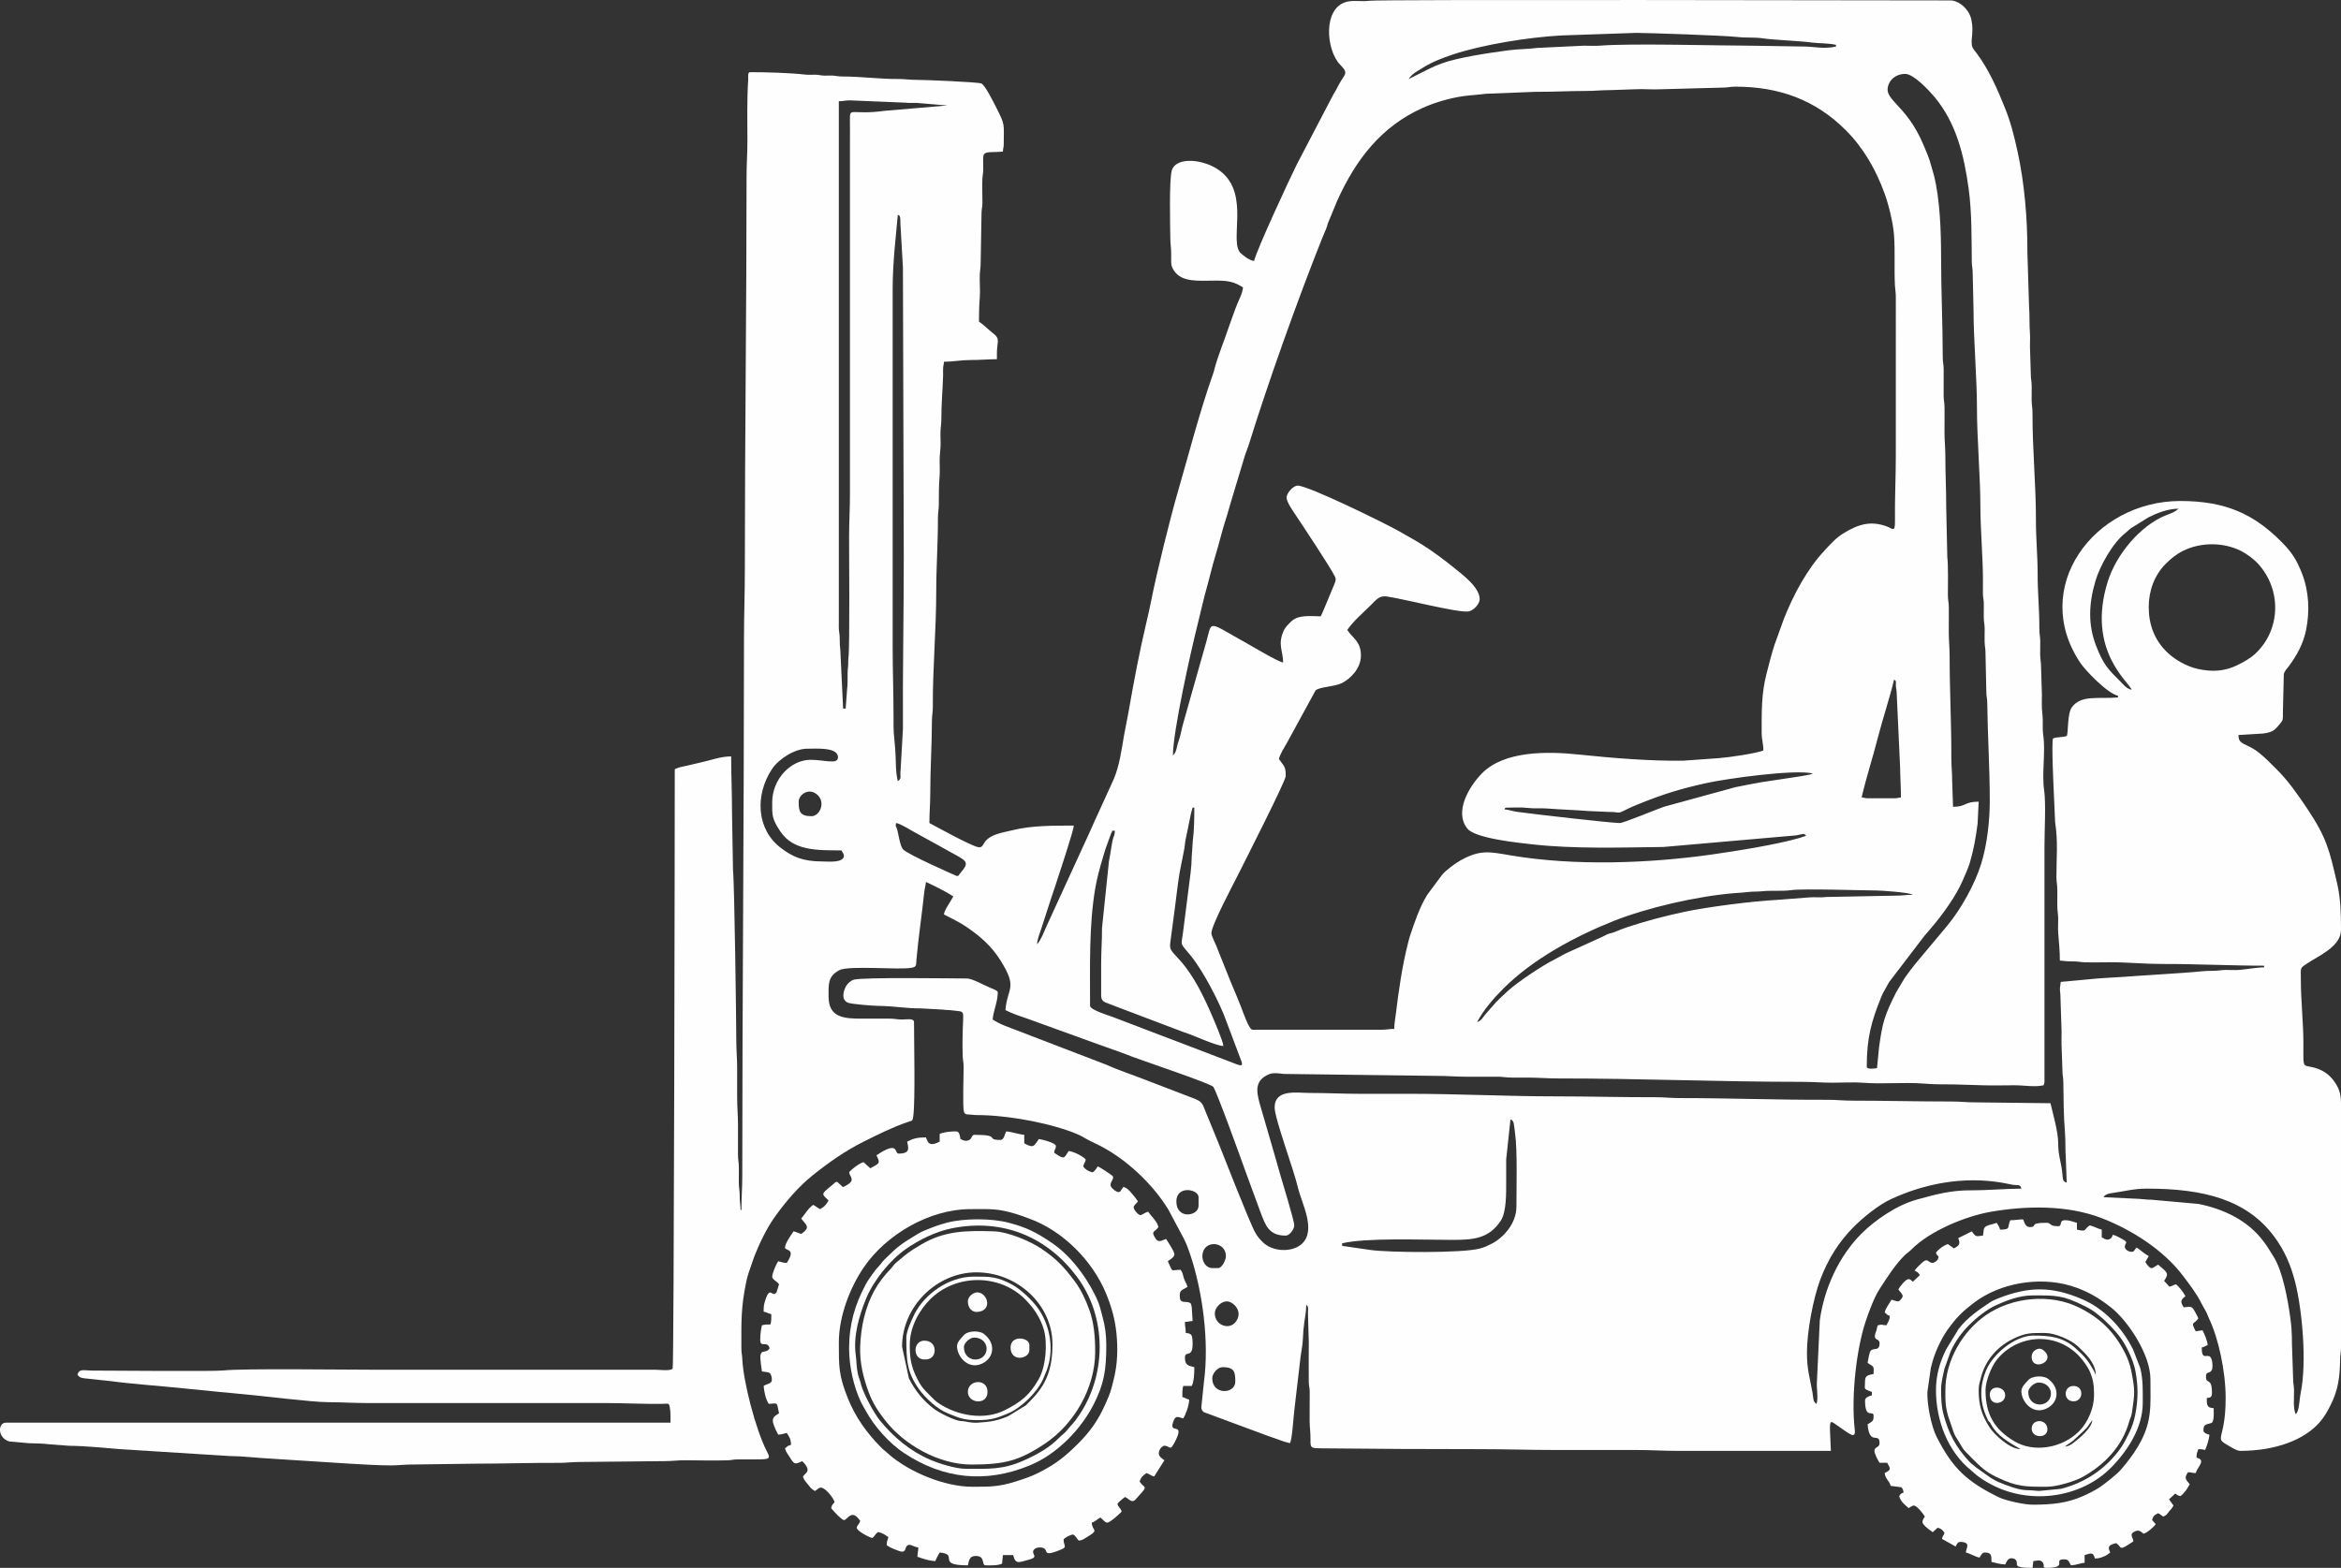 <?xml version="1.0" encoding="UTF-8"?> <!-- Creator: CorelDRAW 2021 (64-Bit) --> <svg xmlns="http://www.w3.org/2000/svg" xmlns:xlink="http://www.w3.org/1999/xlink" xmlns:xodm="http://www.corel.com/coreldraw/odm/2003" xml:space="preserve" width="231.964mm" height="155.406mm" style="shape-rendering:geometricPrecision; text-rendering:geometricPrecision; image-rendering:optimizeQuality; fill-rule:evenodd; clip-rule:evenodd" viewBox="0 0 6842.73 4584.33"><rect x="0" y="0" width="6842.73" height="4584.33" fill="#333333" stroke="none"/> <defs> <style type="text/css"> <![CDATA[ .fil0 {fill:#FEFEFE} ]]> </style> </defs> <g id="Слой_x0020_1">  <g id="_1951006624"> <path class="fil0" d="M4317.62 2988.37c19.05,-35.99 48.28,-69.5 76.8,-98.03 86.23,-86.23 208.96,-152.29 322.09,-197.41 95.55,-38.11 241.28,-72.35 353.1,-81.49 14.3,-1.17 26.91,-1.5 41.55,-3.41 11.65,-1.52 26.66,-0.64 40.29,-2.17 24.23,-2.71 59.84,0.51 84.23,-3.19 33.01,-5 210.19,0.92 248.4,0.97 10.68,0.01 95.74,5.23 107.31,12.57 -19.54,0 -29.42,2.58 -49.94,2.5l-203.37 3.94c-15.96,2.42 -32.69,-0.15 -48.77,1.18l-95.08 7.32c-69.41,3.43 -204.66,20.59 -274.09,35.61 -55.22,11.95 -109.51,26.19 -163.26,44.04 -14.6,4.85 -24.23,8.76 -37.93,14.52 -7.98,3.35 -12.07,2.95 -19.21,5.77 -5.58,2.2 -10.2,5.51 -16.71,8.26l-106.49 48.36c-12.6,6.28 -20.39,11.54 -32.45,17.5 -35.45,17.54 -110.31,67.59 -138.46,93.82 -40.92,38.12 -26.2,24.33 -62.39,64.99 -7.95,8.93 -13.16,21.01 -25.62,24.33zm-741.78 69.93c-0.29,-12.86 -26.19,-72.58 -31.77,-85.61 -24.43,-56.98 -53.38,-118.12 -94.96,-164.79 -24.15,-27.1 -31.47,-29.48 -28.38,-51.84 4.72,-34.24 8.82,-66.13 13.49,-101.64 4.08,-31.11 8.38,-70.5 13.5,-101.39l14.36 -73.06c1.56,-8.89 1.64,-17.45 3.26,-24.22l14.89 -72.53c1.96,-10.27 3.72,-13.18 5.71,-21.76l5 0c0,33.07 -0.5,67.6 -4.31,95.59l-3.23 46.72c-0.39,16.36 -1.1,30.57 -3.14,46.81l-22.24 175.07c-5.06,41.94 -10.91,28.09 22.36,68.45 36.81,44.65 86.79,141.35 104.5,192.71l41 108.94c8.55,20.29 5.94,22.79 -14.68,14.68l-142.77 -54.63c-23.84,-9.48 -48.51,-18.07 -72.4,-27.5l-144.57 -55.24c-10.13,-3.67 -65.23,-20.39 -65.23,-32.18 0,-113.47 -3.35,-233.91 14.93,-342.22 5.08,-30.09 13.27,-60.08 21.63,-88.26 4.28,-14.4 8.33,-28.94 13.38,-41.56l11.25 -31.21c3.82,-8.88 1.06,1.27 3.73,-8.75l7.49 0c0,11.95 -2.45,13.68 -5.02,22.45 -1.99,6.78 -3.48,15.86 -4.65,22.83 -2.57,15.43 -4.71,30.56 -7.61,44.84l-20.22 194.58c0.21,36.09 -2.47,66.85 -2.47,104.93l0 92.41c0,10.73 4.43,16.3 12.34,20.13l229.94 87.25c27.51,8.12 93.47,39.98 114.87,39.98zm-770.52 -503.28c-3.63,4.22 -1.72,6.26 -8.73,6.26 -0.12,0 -143.21,-62.49 -156.96,-77.81 -7.52,-8.37 -12.22,-35.56 -14.73,-47.71 -5.57,-26.89 -8.63,-15.2 -5.64,-29.33 11.3,0.94 43.34,21.19 54.95,27.47l77.32 42.56c73.98,42.63 88.36,38.37 53.79,78.56zm-470.78 -211.03c0,-20.76 30.99,-43.5 56.13,-18.66 22.82,22.56 4.9,61.12 -18.66,61.12 -34.36,0 -37.46,-14.37 -37.46,-42.46zm3107 -12.49c13.94,-59.82 32.3,-115.37 46.93,-172.86 14.08,-55.36 36.17,-121.13 47.98,-171.81 8.32,6.09 4.32,6.12 5.26,19.71 0.65,9.37 1.99,9.01 2.31,20.17l10.01 217.27c0.4,32.2 2.4,55.67 2.4,87.52 -7.81,0.65 -8.87,2.5 -17.48,2.5l-79.92 0c-8.61,0 -9.67,-1.85 -17.48,-2.5zm-1039 29.97c17.81,0 45.19,-1.59 61.76,0.68 18.49,2.53 39.77,0.23 60.49,1.95 37.03,3.06 80.69,4.18 117.65,7.23l59.81 2.63c34.12,-0.38 22.76,7.63 50.78,-6.66 14.46,-7.37 27.89,-12.86 43.41,-19.03 68.29,-27.2 115.54,-41.84 189.08,-58.18 61.27,-13.62 258.81,-41.29 313.66,-28.51l-5.36 2.13c-0.74,0.23 -3.11,0.86 -3.94,1.06 -3.69,0.91 -3.72,0.75 -8.35,1.64 -7.76,1.5 -10.31,1.96 -19.08,3.4l-114.92 17.45c-24.84,4.13 -50.26,9.54 -75.4,14.51l-207.82 56.92c-21.75,7.27 -118.29,47.74 -129.58,47.74 -26.59,0 -256.38,-26.61 -299.6,-32.58 -13.09,-1.81 -25.95,-6.42 -37.57,-7.38 1.33,-1.91 1.34,-4.99 4.99,-4.99zm-1998.07 157.35c-59.12,0 -88.81,-14.37 -122.43,-39.91 -70.09,-53.24 -76.52,-153.14 -25.46,-230.37 18.93,-28.62 65.38,-59.41 102.94,-59.41 26.76,0 89.91,-5.11 89.91,24.97 0,22.38 -38.56,7.49 -79.92,7.49 -57.68,0 -112.39,55.7 -112.39,124.88 0,37.23 -1.3,46.69 23.44,83.96 37.89,57.09 105.84,55.91 178.87,55.91 2.1,3.97 7.49,11.28 7.49,14.99 0,22.74 -46.46,17.48 -62.44,17.48zm204.8 -1673.39c0,-39.51 2.29,-75.1 5.18,-112.2l9.8 -105.09c6.26,2.53 6.86,3.86 7.52,14.96 0.42,6.98 -0.3,12.04 0.66,19.32l6.84 120.54 2.46 849.21c0,167.97 -3.42,332.89 -2.46,499.55l-6.83 120.54c-2.44,18.73 4.57,23.24 -8.18,31.78 -7.59,-32.58 -4.58,-57.81 -7.63,-94.78 -4.61,-55.97 -4.86,-37.16 -4.86,-97.54 0,-67.02 -2.5,-130.53 -2.5,-199.81l0 -1046.49zm819.21 1363.69c0,-71.93 53.39,-308.87 71.45,-380.62 10.5,-41.71 18.31,-79.32 30.07,-119.79l15.54 -59.39c5.78,-19.5 10.86,-37.64 16.74,-58.19 5.84,-20.45 10.15,-39.07 16.38,-58.55 5.72,-17.89 12.08,-39.18 17.17,-57.76l43.34 -143.98c3.48,-10.79 6.87,-17.19 10.04,-27.43 56.62,-182.95 143.55,-426.74 216.01,-608.2 3.86,-9.67 7.1,-16.84 11.11,-26.36 2.58,-6.13 2.73,-8.68 4.78,-15.19l26.97 -65.44c55.17,-122.61 129.78,-218.94 251.36,-273.14 17.87,-7.96 35.07,-14.16 54.88,-20.04 18.69,-5.55 42.16,-10.95 61.25,-13.68 22.05,-3.15 46.94,-4.37 67.73,-7.2l144.16 -5.7c52.35,0.27 96.15,-2.48 147.37,-2.48 27.66,0 45.71,-2.53 72.43,-2.5l72.42 -2.51c24.25,-1.31 50.71,1.33 74.95,0.02l182.4 -4.92c15.45,-0.02 19.35,-2.65 34.8,-2.67 128.36,-0.18 234.66,38.6 322.9,126.84 52.48,52.48 88.1,114.7 113.99,185.72 11.28,30.94 24.87,84.39 27.59,122.26 3.41,47.51 -0.02,97.94 2.64,147.22 0.67,12.4 2.61,19.07 2.53,34.94l-0.02 462.07c0,64.06 -3.27,126.99 -2.45,189.86 0.48,36.9 -6.73,23.04 -24.29,16.71 -46.91,-16.92 -81.92,-6.51 -124.6,19.23 -23.51,14.18 -38.23,31.24 -56.56,50.83 -51.07,54.57 -91.21,129.3 -119.28,200.41l-27.79 77.11c-8.65,27.05 -15.56,54.3 -23.18,84.22 -14.99,58.83 -13.97,110.05 -13.97,170.85 0,21.35 5,33.06 5,52.45 -17.05,8.18 -102.69,20.75 -129.79,22.57l-104.89 7.5c-97.49,1.2 -207.1,-7.74 -304.41,-17.98 -93.63,-9.85 -218.18,-11.04 -283.26,54.71 -36.67,37.04 -82.66,112.25 -43,161.66 23.51,29.29 150.01,41.66 190.99,46.28 120.47,13.55 258.62,9.12 382.23,7.59l388.15 -33.95c19.4,-3.16 21.91,-8.09 28.85,1.38 -7.29,1.7 -8.4,3.03 -16.92,5.55 -67.56,20.03 -190.25,39.32 -258.24,48.96 -183.56,26.03 -399.78,34.19 -586.53,2.95 -62.29,-10.42 -89.37,-18.45 -148.15,14.14 -14.65,8.12 -43.58,29.07 -54.54,42.87l-42.57 57.33c-22.59,35.99 -37.51,80.93 -51.05,121.28 -2.44,7.27 -3.79,13.51 -5.35,19.63 -17.58,68.79 -27.19,137.52 -35.94,208.82 -1.61,13.11 -4.54,27.48 -4.54,42.92 -15.84,0 -20.85,2.5 -37.46,2.5l-377.14 0c-10.09,0 -29.45,-57.35 -33.9,-68.5 -10.02,-25.14 -18.77,-46.43 -29.24,-70.66l-28.55 -71.35c-5.15,-12.87 -8.82,-22.75 -14.26,-35.69 -3.32,-7.89 -13.93,-28.78 -13.93,-36.02 0,-23.22 63.11,-141.21 79.92,-174.83 19.77,-39.54 137.37,-270.56 137.37,-284.73 0,-29.79 -5.06,-27.68 -19.98,-49.95 3.34,-14.32 16.08,-33.78 23.28,-46.66l83.8 -153.47c9.8,-10.74 55.6,-10.72 77.82,-22.08 24.7,-12.63 54.87,-42.94 54.87,-80 0,-41.56 -23.33,-50.09 -39.96,-74.93 17.35,-25.91 47.82,-51.49 70.56,-74.3 14.27,-14.32 23.42,-26.66 44.67,-23.68 50.49,7.09 206.26,47.77 238.5,43.88 14.27,-1.72 33.4,-21.42 33.4,-35.82 0,-34.82 -49.61,-71.38 -76.64,-93.2 -29.78,-24.04 -60.3,-46.81 -92.71,-67.14 -22.36,-14.02 -45.61,-26.35 -68.03,-39.36 -34.62,-20.08 -263.23,-132.48 -294.61,-132.48 -13.09,0 -32.47,21.75 -32.47,34.97 0,12.29 16.78,36.43 22.48,44.96 22.49,33.65 107.24,161.28 118.85,186.05 4.07,8.68 1.69,13.55 -2.1,23.04l-29.34 70.64c-3.6,7.4 -6.21,15.33 -9.99,22.48 -28.85,0 -65.78,-5.73 -86.86,15.55 -8.73,8.81 -16.67,15.46 -22.06,27.89 -17.13,39.54 -1.77,55.8 -0.98,91.43 -12.21,-0.27 -90.45,-47.07 -103.2,-54.15 -120.38,-66.85 -103.45,-70.26 -121.04,-7.75l-40.8 144.03c-9.28,31.81 -17.99,64.88 -27.48,97.41 -4.71,16.17 -7,33.76 -12.89,49.55 -3.35,9 -4.07,15.3 -6.41,23.56 -3.08,10.91 -4.13,12.4 -10.38,19.59zm-976.56 -1913.16c14.25,0 17.27,-2.5 32.47,-2.5l163.03 6.81c10.5,1.44 21.23,0.29 31.87,0.6l89.83 7.58 -184.14 15.67c-97.09,13.3 -101.35,-12.78 -100.67,26.71 0.37,21.59 0.09,43.4 0.09,65.02l0 1029.01c0,44.56 -2.5,80.32 -2.5,124.88 0,33.96 2.27,322.65 -1.81,352.84 -1.32,9.76 -0.04,18.84 -1.37,28.61 -2.45,18.08 0.17,42.97 -2.5,62.44l-4.31 58.13 -7.49 0 -8.17 -171.65c-1.45,-10.58 -1.75,-19.09 -1.73,-33.23 0.01,-15.02 -2.5,-18.08 -2.68,-32.29 -0.14,-11.59 0.1,-23.44 0.1,-35.07l0 -1503.55zm3145.52 2523.62c-11.15,14.1 -19.65,24.99 -30.03,39.91l-25.17 42.26c-33.99,68.04 -39.48,86.17 -49.73,160.07l-6.02 61.41c-6.43,0.54 -29.97,5.26 -29.97,-4.99 0,-84.52 14.24,-133.82 42.11,-202.66 3.85,-9.5 5.79,-13.39 10.82,-21.65 4.78,-7.83 7.68,-14.63 12.46,-22.51l103.82 -135.95c6.22,-6.53 10.27,-12.04 16.17,-18.8 33.3,-38.19 76.56,-97.62 95.8,-143.97 6.77,-16.31 15.13,-32.9 20.04,-49.89 12.06,-41.77 17.12,-71.61 22.8,-114.57l3.17 -64.26c-42.78,0 -35.89,14.99 -74.93,14.99l-2.5 -72.43c0,-27.5 -2.6,-47.11 -2.5,-72.42 0.36,-96.43 -5.04,-197.32 -4.99,-294.72 0.02,-27.18 -2.5,-44.93 -2.5,-72.43 0.01,-24.09 0.4,-48.49 0.1,-72.53 -0.18,-14.43 -2.72,-18.82 -2.65,-34.81 0.12,-28.37 1.16,-89.33 -1.76,-110.64l-3.18 -146.68c0.03,-52.23 -2.5,-95.77 -2.5,-147.36 0,-27.19 -2.64,-48.01 -2.52,-72.41 0.12,-24.04 0.41,-48.55 0.12,-72.55 -0.18,-14.43 -2.72,-18.82 -2.65,-34.81l0.14 -75.07c-0.02,-15.44 -2.65,-19.35 -2.67,-34.8 -0.14,-98.06 -4.91,-198.02 -4.91,-294.8 0,-72.77 -3.02,-167.77 -21.05,-238.7 -2.63,-10.35 -5.96,-19.37 -8.39,-29.07 -5.02,-20.03 -13.25,-37.94 -20.15,-54.78 -53.84,-131.35 -126.77,-134.43 -101.6,-185.79 7.36,-15.03 25.35,-26.14 46.29,-26.14 24.79,0 70.17,49.1 84.18,65.67 65.28,77.18 87.98,172.65 101.41,270.73 9.41,68.69 8.27,144.1 9.12,213.16 0.18,14.43 2.72,18.83 2.65,34.81l2.44 107.45c-0.1,82.6 10.18,201.98 9.99,284.73 -0.19,84.78 10.1,203.61 9.99,287.22 -0.08,63.2 7.82,156.55 7.51,217.28 -0.06,12.43 -0.27,25.18 -0.12,37.58 0.18,14.17 2.66,17.28 2.68,32.28 0.02,12.53 -0.19,25.11 -0.17,37.63 0.02,15.44 2.65,19.35 2.67,34.79 0.02,12.35 -0.53,25.37 -0.17,37.63 0.4,13.28 2.7,18.8 2.61,34.85l2.38 110.01c0.02,15.01 2.51,18.11 2.68,32.28 1.2,97.52 7.39,190.13 7.39,287.32 0,59.44 -7.83,128.55 -25.23,184.56 -18.66,60.07 -58.72,131.85 -99.07,180.66l-94.43 112.87zm-1479.63 -2588.56c4.86,-9.17 16.47,-18.4 26.24,-23.71l15.42 -9.56c26.7,-16.72 56.45,-28.14 86.67,-38.22 86.21,-28.75 222.36,-50.94 318.74,-55.9l217.3 -7.48c29.75,0 253.81,7.22 297.58,12.12 25.68,2.87 48.32,0.12 73.51,3.91 30.91,4.66 104.64,7.16 142.68,12.18 23.08,3.04 47.88,1.44 70.67,6.75l0 5c-34.53,8.04 -67.8,-0.16 -92.35,-0.06l-154.91 -2.44c-90.44,0 -354.38,-7.4 -442.2,-0.13 -13.94,1.15 -32.89,0.18 -47.33,0.12l-135.92 6.45c-22.14,3.34 -57.96,3.37 -85.31,7.1 -56.34,7.68 -147.2,20.69 -195.9,38.87 -11.14,4.16 -22.38,8.67 -33.28,14.17l-61.59 30.82zm1858.21 2240.34c0,-42.34 4.61,-123.89 -1.05,-161.29 -7.07,-46.71 4.51,-113.53 -2.5,-159.85 -2.02,-13.33 -1.49,-26.64 -1.44,-41.02 0.06,-16.5 -1.82,-24.56 -2.52,-37.44 -0.67,-12.45 -0.03,-27.29 0.02,-39.98l-2.47 -79.95c0.09,-16.81 -2.45,-22.67 -2.63,-37.33 -0.17,-13.31 0.36,-26.85 0.2,-40.16 -0.18,-14.66 -2.73,-20.52 -2.63,-37.33 0.31,-53.78 -5.08,-105.4 -4.96,-157.38 0.12,-53.45 -5.19,-105.88 -5,-157.35 0.38,-103.11 -10.5,-209.58 -9.97,-312.22 0.09,-17.52 -2.43,-24.94 -2.61,-39.84 -0.16,-13.3 0.2,-26.82 0.19,-40.15 -0.02,-15.79 -2.71,-20.76 -2.64,-37.32l-2.45 -79.98c0.05,-12.2 0.85,-28.04 -0.12,-39.84 -1.95,-23.53 -0.42,-52.38 -2.5,-77.43l-4.86 -157.49c0.36,-96.33 -8.36,-202.48 -28.92,-295.77 -10.36,-47 -20.17,-85.61 -36.38,-125.96 -22.67,-56.42 -46.73,-111.7 -82.44,-159.82 -6.12,-8.24 -13.55,-15.14 -14.72,-25.36 -2.51,-21.96 6.06,-37.53 -1.27,-73.54 -6.41,-31.51 -37.43,-56.33 -61.06,-56.33 -166.08,0 -1670.3,-3.41 -1699.81,1.05 -19.25,2.91 -42.91,-1.85 -62.56,2.38 -73.9,15.94 -62.93,142.57 -21.59,184.56 26.26,26.67 13.29,26.04 -3.49,57.6 -6.29,11.82 -11.16,21.06 -17.84,32.12l-105.38 201.83c-20.88,41.76 -117.14,248.98 -124.88,282.23 -12.87,-1.07 -29.6,-14.46 -38.14,-21.8 -37.35,-32.08 27.82,-171.52 -59.57,-240.14 -46.45,-36.47 -131.82,-44.99 -143.16,-1.41 -7.61,29.26 -4.49,158.56 -3.99,198.51 0.2,15.93 2.65,27.99 2.6,47.35 -0.06,23.18 -1.98,30.07 7.51,44.94 23.17,36.32 72.73,30 122.36,29.99 33.05,-0.01 53.66,2.4 79.92,19.98 -1.63,19.6 -14.36,40.11 -20.95,58.97 -7.33,20.99 -14.82,39.48 -21.2,58.72 -12.9,38.86 -29.08,77.24 -40.28,117.06 -1.5,5.33 -2.3,10.12 -4.27,15.71 -40.43,114.21 -70.06,231.25 -103.99,348.07 -22.19,76.38 -61.07,233.59 -77.58,317.04 -4.4,22.27 -8.97,42.5 -13.95,63.48 -20.84,87.8 -36.97,174.05 -52.74,264.45 -3.74,21.43 -8.68,42.84 -12.87,67.05 -7.12,41.17 -13.34,88.66 -30.01,127.34l-49.27 108.08c-8.58,17.36 -15.27,35.05 -24.08,53.35l-124.08 270.54c-7.62,17.01 -14.31,36.6 -26.64,50.79 0.32,-14.26 8.33,-33.84 12.18,-45.27l28.1 -86.79c4.46,-13.35 8.99,-26.59 13.76,-41.19 8.05,-24.64 53.36,-160.57 53.36,-173.92 -59.56,0 -124.16,-0.26 -178.84,13.47 -28.93,7.27 -68.31,11.34 -83.8,38.6 -4.81,8.47 -8.14,12.88 -17.5,10.87 -22.79,-4.89 -121.21,-59.46 -141.96,-70.43 0,-31.71 2.52,-54.71 2.5,-84.92 -0.04,-73.95 4.81,-142.46 4.91,-214.88 0.02,-16.07 2.72,-22.34 2.62,-39.84 -0.63,-110.61 9.97,-226.58 9.96,-337.21 -0.01,-72.55 5.23,-143.25 4.94,-214.85 -0.07,-17.03 2.68,-22.81 2.61,-39.84 -0.12,-29.43 0.17,-56.81 2.31,-82.61 1.1,-13.26 0.16,-31.1 0.13,-44.83 -0.04,-17.13 1.79,-26.52 2.51,-39.94 0.78,-14.53 -0.53,-30.39 -0.09,-45.05 0.42,-13.95 2.65,-22.55 2.59,-39.87 -0.15,-41.2 3.97,-84.91 5.07,-124.81 0.2,-7.28 -0.53,-15.19 0.05,-22.43 0.63,-7.86 2.18,-9 2.37,-17.61 24.2,0 51.75,-5.16 77.36,-5.05 28.9,0.12 51.55,-2.44 77.49,-2.44l0 -17.48c0,-33.97 11.29,-41.15 -11.41,-58.52 -15.3,-11.7 -25.39,-23.42 -41.04,-33.89 0,-25.65 0.54,-48 2.37,-70.06 1.82,-21.98 -1.09,-47.48 0.12,-69.81 0.67,-12.4 2.61,-19.07 2.53,-34.94l2.4 -139.97c0.02,-15.01 2.51,-18.11 2.68,-32.28 0.28,-22.69 -1.32,-47.71 -0.11,-70.04 0.65,-11.97 2.63,-17.21 2.54,-32.42 -0.05,-8.17 -1.01,-27.7 0.33,-34.63 2.95,-15.25 20.82,-9.84 57.08,-12.85 0.25,-11.3 2.5,-9.93 2.5,-22.48 0,-60.71 4.56,-54.13 -21.61,-105.77 -7.21,-14.22 -33.29,-66.99 -43.89,-71 -11.85,-4.48 -168.71,-10.72 -189.23,-10.58 -21.28,0.15 -33.71,-2.66 -52.43,-2.52 -55.3,0.43 -108.97,-7.35 -164.97,-7.36 -12.82,-0 -15.26,-1.65 -25.02,-2.45 -8.73,-0.72 -18.59,0.21 -27.42,-0.05 -12.59,-0.37 -13.82,-2.53 -27.3,-2.68 -9.03,-0.1 -18.24,0.74 -27.21,-0.27 -47.37,-5.32 -114.22,-7.13 -162.71,-7.13 -7.31,0 -4.71,14.77 -5.21,22.26 -3.9,58.74 -2.28,120.87 -2.28,180.04 0,36.78 -2.5,65.02 -2.5,102.4 0,383.61 -5,765.97 -5,1148.89 0,70.58 -2.5,133.52 -2.5,204.8 0,522.64 -5,1044.83 -5,1568.49 0,35.78 -2.5,63.31 -2.5,99.9l-2.5 0c0,-16.29 -2.7,-22.38 -2.5,-39.96 0.2,-17.6 -2.56,-23.7 -2.58,-39.87 -0.02,-14.17 0.04,-28.41 0.12,-42.58 0.1,-17.5 -2.6,-23.77 -2.62,-39.84 -0.04,-28.33 0.07,-56.68 0.09,-85 0.02,-29.61 -2.5,-51.51 -2.5,-82.42 0,-28.31 0,-56.61 0,-84.92 0,-30.72 -2.5,-51.96 -2.5,-82.42 0,-47.44 -5.31,-458.96 -9.63,-497.38l-2.86 -166.97c0.07,-57.79 -2.5,-109.22 -2.5,-164.84 -31.36,0 -59.43,11.37 -85.54,16.86 -15.32,3.22 -25.4,6.3 -40.39,9.56 -15.42,3.35 -27.37,4.94 -38.91,11.04 0,149.29 -2.13,1745.59 -6.15,1752.16 -5.07,8.3 -39.81,3.65 -51.3,3.65l-824.21 0c-81.05,0 -382.09,-4.08 -437.44,2.13 -29.72,3.34 -323.15,0.38 -384.26,0.36 -22.66,-0.01 -37.97,-6.78 -42.46,12.49 6.28,7.22 7.84,8.16 19.84,10.12l79 8.42c55.28,7.72 150.46,14.56 211.28,20.99l104.48 10.41c18.34,1.13 35.47,3.6 54.73,5.21 62.02,5.19 215.99,24.77 262.46,24.76 40.11,-0.01 71.74,2.5 112.39,2.5l696.83 0c58.02,0 112.33,3.34 169.98,2.35 16.39,-0.28 17.55,-3.1 20.22,9.75 2.74,13.17 2.11,30.92 2.11,45.34l-1943.12 0c-22.37,0 -25.51,43.54 10.1,54.84l57.26 5.18c18.79,0.49 40.97,0.62 59.33,3.11l58.04 4.4c48.55,0.42 98.44,5.77 147.58,9.77l321.97 20.2c38.37,0.27 78.53,5.42 117.46,7.42l234.77 14.99c40.48,2.13 79.02,4.98 119.89,4.98 23.43,0.01 38.95,-2.65 59.91,-2.53l184.86 -2.46c84.59,0 161.83,-2.79 247.32,-2.44 19.9,0.08 36.82,-2.56 59.89,-2.55l247.26 -2.5c23.43,0.01 38.94,-2.65 59.91,-2.53 40.87,0.23 84.39,1.33 125,0.12 12.78,-0.38 15.36,-2.65 29.8,-2.66 10.01,-0.01 20.04,0.08 30.06,0.09 63.99,0.04 67.3,1.42 54.14,-24.15 -32.13,-62.43 -68.73,-202.46 -71.64,-270.55 -0.55,-12.94 -2.55,-15.69 -2.56,-29.9 -0.06,-75.19 -1.96,-119.56 14.83,-197.63 1.91,-8.87 4.05,-17.1 7.05,-25.42l16.02 -46.42c16.85,-42.23 38.29,-86.25 64.96,-122.36 30.38,-41.14 64.22,-80.98 104.14,-113.15 46.73,-37.64 96.06,-72.44 150.23,-99.52 41.58,-20.79 84.81,-42.4 129.67,-57.65 12.9,-4.39 13.43,-1.53 15.55,-16.92 6.07,-44.23 2.14,-218.67 2.14,-275.09 0,-12.13 -23.62,-7.41 -35.05,-7.41 -15.77,0 -20.75,-2.71 -37.32,-2.64 -26.66,0.11 -53.32,0.06 -79.98,0.06 -52.03,0 -97.41,-2.61 -97.41,-64.94 0,-33.46 -2.9,-58.44 30.87,-76.52 28.2,-15.1 175.26,-0.1 212.39,-7.4 14.7,-2.89 12.19,-7.44 13.64,-23.83 5.78,-65.41 15.7,-130.05 22.81,-196.97 1.25,-11.78 4.14,-19.57 5.01,-29.96 27.29,13.09 54.77,25.62 79.92,42.46 -6.54,12.36 -26.43,39.86 -27.47,52.45 22.7,12.01 43.15,21.16 64.44,35.46 40.58,27.25 74.75,57.15 100.92,98.89 51.48,82.14 20.07,78.1 14.47,145.38 18.48,9.78 44.47,18.46 66.51,25.89l203.54 73.69c22.96,8.25 44.35,16.1 68.08,24.33 12.2,4.23 23.59,9.06 34.37,13.09 33.89,12.69 226.67,77.5 234.93,87.26 8.94,10.55 82.88,214.97 95.74,251.43l43.61 118.73c13.76,34.88 23.01,64.94 72.43,64.94 11.44,0 24.98,-18.77 24.98,-29.97 0,-14.31 -34.89,-126.78 -39.42,-142.91 -13.23,-47.09 -26.82,-93.6 -40.21,-139.62 -7.11,-24.44 -13.78,-46.63 -20.81,-71.59 -10.72,-38.06 -15.81,-70.68 27.88,-88.09 11.89,-4.74 29.43,-2.1 40.78,-0.55l446.39 5.68c33.27,0 58.48,2.52 89.91,2.5 29.99,-0.02 60.01,-0.13 90,-0.09 16.32,0.02 24.06,2.69 42.36,2.6 14.99,-0.08 29.99,-0.01 44.97,-0.01 32.5,0 56.6,2.51 87.41,2.5 238.85,-0.14 475.89,9.99 714.31,9.99 33.1,0 59.09,2.54 89.91,2.5 27.29,-0.03 63.56,-2.04 89.78,0.13 55.04,4.55 121.37,-2.13 177.33,2.5 27.25,2.25 56.68,2.37 87.54,2.37l87.34 2.58c29.31,0.88 60.48,-0.05 90,-0.08 29.1,-0.04 58.9,6.06 84.92,0 1.31,-5.6 2.5,-5.74 2.5,-12.49l0 -689.34z"></path> <path class="fil0" d="M3543.37 4029.86c0,-14.07 15.86,-32.47 29.97,-32.47 34.56,0 37.46,13.32 37.46,42.46 0,36.34 -67.43,40 -67.43,-9.99zm7.49 -189.81c0,-16.66 17.96,-34.97 34.97,-34.97 19.85,0 50.79,31.41 24.39,61.86 -19.32,22.28 -59.36,7.18 -59.36,-26.89zm-7.49 -132.37c-18.35,0 -29.06,-18.82 -28.85,-35 0.63,-48.66 68.81,-44.84 68.81,0.03 0,11.99 -11.74,34.97 -22.48,34.97l-17.48 0zm701.82 -82.42c60.36,0 106.92,-3.25 141.44,-55.87 17.09,-26.05 15.91,-81.46 15.91,-113.97 0,-21.65 0.05,-43.3 -0,-64.94l12.49 -117.39c11.82,3.16 10.1,17.18 13.61,41.34 6.91,47.46 3.87,160.56 3.87,213.42 0,49.94 -38.77,91.9 -73.23,109.09 -13.43,6.7 -18.08,9.24 -33.83,13.62 -49.72,13.84 -266.09,11.86 -319.6,4.23l-82.85 -12.06 0 -7.49c72.2,-16.82 231.69,-9.99 322.19,-9.99zm-806.72 -112.39c0,-48.23 64.94,-36.02 64.94,-12.49l0 24.98c0,31.16 -64.94,41.05 -64.94,-12.49zm2709.89 -12.49c5.8,-8.66 14.96,-10.72 27.53,-12.43 35.64,-4.86 60.44,-12.55 99.85,-12.55 166.43,0 291.64,32.44 371.8,140.21 30.14,40.52 49.1,84.54 61.79,135.51 19.72,79.19 34.03,229.46 15.75,320.99 -4.86,24.37 -4.24,54.94 -14.77,62.66 -7.94,-16.54 -4.6,-46.21 -4.9,-70.03 -0.18,-14.43 -2.72,-18.82 -2.65,-34.81l-2.45 -72.48c-2.24,-41.57 1.17,-53.88 -6.02,-106.37 -6.73,-49.14 -21.89,-134.42 -48.4,-176.38 -5.22,-8.27 -9.11,-14.19 -14.4,-23.06 -5.75,-9.64 -8.99,-13.53 -15.36,-22.1 -45.05,-60.64 -115.52,-94.52 -190.28,-109.43l-137.54 -12.31c-15.71,-0.11 -22.82,-1.81 -35.07,-2.4l-104.88 -5.01zm-866.66 454.56c0,-61.22 18.11,-158.04 38.87,-213.39 22.2,-59.19 54.14,-110.63 97.88,-154.38 28.37,-28.38 72.82,-64.35 108.81,-81.01 95.9,-44.4 208.25,-67.59 323.92,-48.27 11.32,1.89 19.5,4.11 31.34,6.12 16.33,2.77 22.26,-2.92 26.08,11.39 -39.76,0 -106.75,5.3 -144.9,4.95 -61.95,-0.57 -105.47,12.04 -160.34,26.98 -57.95,15.78 -121.78,59.17 -162.43,99.82 -66.2,66.2 -108.79,160.31 -121.63,253.01l-8.39 179.1c-2.04,15.07 5.16,53.27 -1.73,65.53 -10.41,-7.63 -8.66,-17.86 -11.4,-33.56 -7.28,-41.71 -16.08,-65.42 -16.08,-116.3zm999.03 -2180.4c0,-47 16.68,-93.07 49.29,-125.54 15.2,-15.14 29.52,-27.41 49.72,-37.69 52.33,-26.64 119.69,-26.43 171.62,0 16.18,8.24 36.95,23.89 48.47,36.44 70.38,76.66 66.38,193.05 -6.22,262.35 -15.08,14.39 -34.71,25.42 -54.76,35.15 -36.69,17.81 -73.23,19.82 -114.75,10.59 -32.21,-7.16 -67.15,-26.76 -90.38,-49.48 -36.5,-35.71 -53,-80.48 -53,-131.82zm-49.95 242.27c-15.92,-3.71 -22.69,-13.94 -33.09,-24.35 -35.01,-35.02 -48.55,-47.57 -70.06,-102.27 -25.08,-63.79 -22.22,-125.17 -2.65,-191.47 13.15,-44.53 50.85,-111.83 87.26,-140.02 6.86,-5.31 9.46,-9 15.99,-13.98l52.47 -32.45c21.93,-10.99 55.04,-24.95 87.44,-24.95 -11.98,10.41 -20.98,12.94 -36.05,18.89 -77.41,30.57 -147.35,117.01 -171.58,195.57 -62.06,201.31 64.53,293.56 70.26,315.02zm385.11 127.86c28.8,-3.99 33.9,-10.97 48.76,-28.66 9.13,-10.87 8.43,-12.93 8.24,-31.72l2.62 -112.27c1.32,-9.46 9.8,-17.41 15.22,-24.75 23.33,-31.58 41.84,-65.54 49.87,-104.98 11.27,-55.27 8.44,-113.53 -12.05,-165.9 -16.41,-41.96 -30.99,-63.2 -61.32,-93.53 -79.23,-79.23 -161.43,-118.01 -294.09,-118.01 -252.75,0 -440.96,253.52 -291.77,474.09 14.85,21.95 77.69,87.96 109.44,95.36l0 5c-58.16,4.84 -108.81,-8.48 -135.32,29.52 -13.46,19.3 -9.47,77.8 -14.54,82.87 -10.22,4.9 -29.33,2.39 -39.96,7.49 -4.71,9.8 1.27,139.17 2.49,162.35l3.55 81.36c8.98,61.31 3.78,101.45 3.86,160.98 0.02,16.07 2.72,22.34 2.62,39.84 -0.08,14.17 0.02,28.34 -0.05,42.51 -0.09,17.52 2.43,24.94 2.61,39.85 0.17,13.39 -1.05,29.39 0.03,42.43 2.07,25.01 4.86,53.09 4.86,80.05 12.67,1.06 20.9,2.6 37.49,2.47 16.09,-0.13 21.54,2.21 34.86,2.61 25.21,0.76 52.12,-0.03 77.51,-0.09 46.85,-0.11 100.59,5.18 147.35,5.01 99.66,-0.37 200.59,4.99 299.72,4.99l0 5c-21.94,0 -50.99,5.58 -72.56,7.36 -12.3,1.02 -27.31,-0.12 -39.93,0.03 -14.76,0.18 -20.43,2.74 -37.39,2.57 -26.48,-0.26 -47.36,3.69 -74.9,5.02l-149.72 10.12c-24.62,1.93 -47.72,3.41 -75.08,4.85 -11.79,0.62 -22.72,1.77 -37.46,2.5l-107.39 9.99c-1.23,14.82 -3.93,17.33 -1.06,36.02l3.56 108.84c-0.03,13.09 -0.47,27.07 -0.08,40.05l2.52 72.41c-0.06,15.99 2.48,20.38 2.65,34.81 0.62,50.05 0.86,100.44 4.77,147.59 2.01,24.28 0.62,52.2 2.5,74.93l2.63 72.3c-11.15,-2.98 -11.32,-9.68 -12.33,-22.63 -2.82,-36.04 -12.64,-53.92 -12.56,-92.34 0.07,-33.27 -15.04,-85.03 -22.56,-117.3l-219.79 -2.5c-26.56,0.01 -43.38,-2.51 -69.93,-2.5 -99.54,0.06 -191.36,-2.5 -289.72,-2.5 -27.5,0 -47.11,-2.6 -72.42,-2.51 -143.42,0.53 -287.98,-5 -432.09,-4.99 -26.87,0 -44.38,-2.56 -69.93,-2.5 -99.48,0.23 -191.87,-2.5 -289.73,-2.5 -144.55,0 -287.62,-7.49 -432.08,-7.49 -48.29,0 -96.57,0 -144.86,0 -50.14,0 -93.43,-2.5 -144.86,-2.5 -36.69,0 -102.4,-12.36 -102.4,42.46 0,32.22 56.1,182.11 68.08,234.13 10.42,45.24 55.22,124.97 11.19,164.83 -28.95,26.21 -86.13,22.67 -113.67,-4.91 -11.86,-11.88 -14.52,-14.91 -22.94,-29.51 -14.7,-25.52 -97.21,-236.5 -104.62,-255.04l-29.66 -72.74c-5.59,-12.92 -10.42,-25.04 -15.24,-37.21 -5.78,-14.61 -11.73,-18.56 -25.4,-24.55l-149.88 -57.42c-36.41,-14.36 -75.6,-27 -111.55,-43.3l-259.87 -99.79c-24.94,-9.76 -48.97,-17.22 -70.66,-31.74 2.17,-26.12 14.99,-51.83 14.99,-79.92 0,-4.45 -16.55,-10.63 -20.33,-12.14 -17.4,-6.97 -54.12,-27.82 -69.59,-27.82 -39.07,0 -304.17,-4.27 -331.16,3.52 -8.1,2.34 -17.91,11.02 -21.92,18.04 -7.85,13.73 -16.2,40.35 5.07,49.21 10.3,4.29 73.25,9.08 88.16,9.25 44.17,0.49 84.41,7.85 124.96,7.41l63.9 3.53c10.15,1.52 19.67,1.04 29.98,2.49 45.96,6.46 24.09,-11.34 28.44,133.91 0.39,13.02 2.7,17.02 2.64,32.33 -0.09,22.79 -3.05,116.34 0.74,129.13 3.37,11.36 10.77,7.82 23.04,9.43 11.63,1.53 19.13,0.95 31.19,1.28 46.57,1.28 101.09,8.54 147.09,17.75 40.29,8.07 114.78,26.77 149.6,47.71 13.97,8.4 28.54,14.88 42.92,22.02 78.38,38.87 157.42,112.66 203.73,188.39l45.98 86.39c7.15,14.36 12.82,29.49 18.46,46.47 35.3,106.26 55.69,252.03 39.69,371.28l-7.7 74.49c0.18,6.06 3.02,10.91 7.72,14.03l185.86 68.89c11.53,4.54 22.45,7.43 33.22,11.74 10.64,4.26 20.25,7.14 32.47,9.99 6.64,-13.83 10.28,-78.47 13.22,-101.67l17.81 -152.03c2.19,-15.6 5.74,-33.79 6.43,-48.51 0.97,-20.71 2.01,-35.31 4.55,-52.89 2.52,-17.37 5.44,-30.62 5.44,-49.51 7.75,5.68 5.2,11.54 5.04,24.93l2.46 84.96c-0.09,38.18 -0.57,76.87 -0.1,114.99 0.17,13.46 2.3,14.71 2.68,27.29 0.29,9.73 -0.08,20.23 -0.08,30.05 0,19.17 -0.11,38.37 -0.09,57.53 0.03,18.51 2.88,32.92 2.5,54.95 -0.43,25.04 1.92,24.66 32.45,24.99 154.4,1.65 305.72,2.4 462.15,2.4 78.21,0 150.2,2.5 229.78,2.5 77.42,0 154.85,0 232.28,0 39.79,0 73.41,2.5 114.89,2.5l449.57 0 -2.64 -59.89c-0.82,-35.01 4.22,-25.78 24.62,-12.04 30,20.19 51.22,40.7 47.77,10.12 -11.17,-98.93 5.25,-236.8 31.71,-316.26 10.21,-30.66 25.64,-71.9 41.38,-95.99 20.99,-32.14 45.61,-71.64 73.74,-98.59 7.19,-6.89 11.51,-8.68 18.84,-16.13 52.15,-53.03 156.34,-97.16 231.93,-110.24 104.71,-18.12 223.76,-20.02 323.35,18.23 88.21,33.89 180.97,92.89 238.36,168.74 19.06,25.18 39.79,51.88 54.08,80.78 4.75,9.6 7.79,13.7 12.51,22.46 4.4,8.17 5.88,14.07 9.95,22.52 26.71,55.56 48.29,152.59 48.29,231.44 0,123.47 -34.6,115.18 4.86,137.5 7.76,4.39 26.94,17.35 37.6,17.35 100.74,0 187.68,-30.86 234.05,-85.64 12.9,-15.23 21.59,-31.06 30.7,-49.23 21.75,-43.4 26.74,-81.47 27.37,-132.47 0.18,-14.66 2.73,-20.52 2.63,-37.33l-0.04 -711.85c0,-17.99 -2.76,-33.19 -9.07,-45.88 -11.66,-23.45 -29.55,-43.05 -54.35,-53.05 -50.14,-20.22 -46.67,11.61 -46.48,-73.41 0.14,-62.42 -7.55,-127.28 -7.5,-189.81 0.03,-36.28 -3.52,-31.99 19.97,-47.47 33.53,-22.1 97.42,-49.03 97.42,-97.39 0,-45.09 -1.08,-91.49 -10.95,-133.91 -22.7,-97.47 -29.95,-133.75 -87.44,-219.77 -26.61,-39.81 -55.32,-81.44 -89.53,-115.27 -18.43,-18.22 -32.08,-33.09 -52.89,-49.51 -37.33,-29.44 -58.89,-20.17 -58.89,-51l72.91 -4.51z"></path> <path class="fil0" d="M2451.93 3924.96c0,-78.43 34.03,-162.32 72.87,-219.34 65.06,-95.48 191.57,-170.28 311.75,-170.28 58.1,0 78.81,-2.62 135.19,14.67 13.37,4.1 24.29,8.54 36.86,13.09 97.83,35.43 184.26,122.39 224.02,218.05 15.77,37.95 26.41,74.74 30.67,116.69 4.5,44.38 3.35,90.25 -7.6,134.05 -9.49,37.96 -8.93,38.01 -24.46,72.94 -21.33,47.97 -43.83,79.94 -80.6,116.71 -36.2,36.2 -64.94,59.51 -113.43,83.88 -24,12.07 -43.32,18.47 -70.45,26.96 -48.63,15.2 -76.36,14.67 -125.2,14.67 -80.9,0 -182.73,-42.82 -241.53,-93.15 -5.68,-4.86 -7.38,-7.28 -13.23,-11.75 -5.23,-4 -6.92,-5.57 -11.89,-10.59 -41.4,-41.87 -74.53,-88 -96.61,-143.16 -27.11,-67.74 -26.38,-92.5 -26.38,-163.44zm831.7 -454.56c-2.24,3.34 -3.14,5.06 -6.26,8.72 -3.62,4.24 -1.72,6.26 -8.72,6.26 -6.07,0 -22.48,-12.78 -22.48,-19.98 0,-12 7.49,-12.98 7.49,-24.98 0,-2.94 -39.73,-28.58 -44.96,-29.97 -5,7.47 -7.37,12.38 -14.99,17.48 -11.81,-2.75 -21.58,-8.68 -27.48,-17.48 2.22,-9.53 5.27,-10.45 7.49,-19.98 -6.56,-8.95 -35.33,-23.76 -49.95,-24.98 -14.69,21.94 -11.57,25.68 -42.46,4.99 1.02,-12.27 4.99,-9.15 4.99,-19.98 0,-8.32 -39.48,-19.11 -49.95,-19.98 -15.35,22.93 -16.34,26.31 -42.46,12.49l0 -24.98c-16.89,-1.4 -35.55,-8.58 -52.45,-9.99 -5.17,7.72 -5.95,24.97 -17.48,24.97 -44.87,0 3.15,-14.99 -74.93,-14.99 -12.77,0 -4.19,17.48 -27.48,17.48 -1.77,0 -10.13,-2.71 -11.3,-3.68 -7.27,-6.08 -1.52,0.66 -4.02,-8.47 -1.83,-6.68 -2.63,-15.32 -12.15,-15.32 -16.39,0 -35.84,1.92 -47.46,7.49l0 22.48c-11.7,5.61 -27.08,12.98 -34.81,-0.16 -0.01,-0.02 -2.99,-6.7 -3.08,-6.91 -2.24,-5.41 0.46,4.06 -2.07,-5.42 -25.66,0 -38.19,3.62 -54.95,12.49 1.91,14.93 12.71,34.97 -24.98,34.97 -13.65,0 2.39,-40.09 -64.94,4.99 13.34,25.21 6.75,23.74 -17.99,37.98l-19.47 -18c-11.63,2.71 -36.49,21.05 -42.46,29.97 2.34,10.07 7.49,12.48 7.49,22.48 0,7.62 -19.09,18.41 -25.47,20.48l-16.99 -15.49c-8.83,2.36 -5.52,2.38 -12.22,7.76 -38.62,30.99 -32.07,26.82 -12.75,47.19 -8.5,12.68 -10.83,17.49 -24.98,24.97 -8.73,-4.62 -11.25,-7.87 -19.98,-12.49 -14.28,9.56 -23.74,27.04 -34.97,39.96 11.73,17.51 30.45,24.57 0,44.96 -8.47,-1.98 -12.85,-5.25 -22.48,-7.49 -5.99,8.94 -24.97,35.04 -24.97,47.45 0,10.09 34.04,1.58 4.99,44.96 -10.08,-0.22 -16.46,-3.01 -24.98,-4.99 -5.3,7.92 -17.48,35.15 -17.48,44.96 0,8.73 13.81,13.27 19.98,22.48l-7.07 23.07c-12.89,18.96 -18.91,-23.26 -33.83,25.94 -3.56,11.75 -4.06,16.33 -4.06,30.91 9.63,2.24 14.01,5.52 22.48,7.49 0,14.51 0.19,18.45 -2.5,29.97 -13.25,0 -14.75,0.12 -24.97,2.5 -3,12.88 -5,26.46 -5,42.46 0,25.21 20.93,0.46 27.48,24.98 -11.19,16.71 -24.44,0.82 -27.15,22.96 -0.69,5.62 3.38,38.93 4.68,44.47 6.01,1.4 19.58,1.19 24.08,5.91 1.41,1.48 3.78,7.96 4.33,11 3.78,21.12 -10.6,16.97 -23.41,25.55 1.37,16.43 5.68,38.55 14.99,52.45 29.11,-2.42 22.41,-4.96 29.97,27.48 -18.48,12.37 -28.23,13.81 -2.5,62.44 10.08,-0.22 16.47,-3.01 24.98,-4.99 6.82,10.18 12.49,17.84 12.49,34.97 -11.72,2.73 -9.33,4.53 -17.48,9.99 2.64,11.32 8.27,16.68 13.92,26.04 12.31,20.37 14.96,22.57 36.03,11.43 5.37,4.67 14.66,14.37 15.92,23.73 1.26,9.36 -7.96,13.08 -13.42,21.23 2.36,10.12 9.37,16.8 15.55,24.42 9.58,11.83 6.82,9.61 19.42,18.04 5.99,-3.17 10.64,-9.99 17.48,-9.99 12.97,0 37.18,30.54 39.96,42.46 -5.46,8.15 -7.26,5.76 -9.99,17.48 3.58,5.34 30.73,34.97 37.46,34.97 10.3,0 22.09,-35.38 47.45,2.5 -2.43,9.11 -9.99,13.83 -9.99,19.98 0,9.32 35.84,27.85 44.96,29.97 9.41,-6.3 6.92,-10.41 17.48,-17.48 14.53,3.39 19.51,7.98 29.97,14.99 -2.08,8.94 -4.99,11.73 -4.99,22.48 0,4.38 37.5,19.98 44.96,19.98 14.66,0 5.84,-19.98 22.48,-19.98 5.43,0 13.65,6.55 24.98,7.49 0,12.66 -2.5,13.61 -2.5,27.48 6.58,1.53 7.58,2.75 13.05,4.43 12.75,3.93 25.42,7.74 39.4,8.05 1.39,-5.19 9.6,-20.66 12.49,-24.98 58.8,4.89 -13.24,37.46 82.42,37.46 3.31,-14.19 4.81,-27.47 22.48,-27.47 30.56,0 15.62,27.47 29.97,27.47 14.96,0 34.65,1.15 47.46,-4.99l2.5 -24.98 29.97 0c6.88,29.52 19.2,19.91 41.99,14.52 37.27,-8.82 9.5,-16.22 17.91,-29.34 2.97,-4.64 10,-7.66 17.52,-7.66 35.43,0 -3.25,33.94 63.39,5.87 18.74,-7.89 6.55,-10.33 6.55,-28.35 0,-4.19 19.67,-14.99 27.47,-14.99 6.19,0 15.3,18.16 16.11,16.36 0.19,-0.41 0.93,0.73 1.38,1.12 11.46,-0.95 16.94,-6.46 25.79,-11.68 34.85,-20.56 12.22,-16.45 11.68,-40.77 9.63,-2.57 15.94,-10.21 24.98,-14.99 6.32,4.23 13.5,14.99 19.98,14.99 8.7,0 37.15,-26.36 42.46,-32.47 -2.73,-10.23 -9.34,-10.7 -12.49,-22.48 3.97,-5.94 16.37,-15.89 22.48,-19.98 6.62,3.5 4.94,2.62 10.53,6.96 15.01,11.64 18.35,1.47 31.34,-12.55 26.16,-28.25 14.12,-19.18 0.59,-39.37 2.76,-11.84 11.28,-19.15 19.98,-24.98 9.25,2.47 11.75,7.49 22.48,9.99l29.97 -47.46c-3.27,-2.18 -7.73,-5.61 -11.14,-8.84 -13.37,-12.66 2.15,-33.62 11.14,-33.62 17.96,0 15.07,20.09 32.47,-14.98 29.12,-58.7 -24.37,-13.19 -4.88,-59.82 6.25,-14.95 14.56,-8.1 27.35,-5.12 7.47,-11.15 17.09,-37.15 17.48,-54.95 -9.53,-2.22 -10.45,-5.27 -19.98,-7.49 0,-15.09 -0.32,-20.37 2.5,-32.47l24.98 0c6.52,-13.58 7.49,-34.55 7.49,-54.95 -17.16,-4 -27.48,-5.81 -27.48,-27.48 0,-22.59 22.48,2.51 22.48,-39.96 0,-7.43 -0.17,-20.95 -3.74,-26.23 -3.56,-5.25 -9.27,-5.66 -16.24,-6.24 0,-14.25 -2.5,-17.27 -2.5,-32.47 12.55,0 11.19,-2.24 22.48,-2.5l-2.51 -39.95c-1.82,-9.11 -1.17,-12.07 -8.1,-14.38 -12.1,-4.03 -26.85,4.23 -26.85,-18.11 0,-10.11 0.64,-14.75 8.18,-19.29 6.08,-3.66 8.58,-4.36 14.29,-8.19 -2.38,-10.23 -6.99,-14.44 -10.33,-24.63 -3.99,-12.14 -2.43,-14.55 -9.65,-25.32 -31.56,0.7 -20.92,9.5 -37.46,-24.98 25.43,-17.03 22.67,-18.64 7.62,-45.09l-12.62 -19.85c-7.16,1.67 -7.47,3.17 -12.97,4.87 -9.63,2.97 -14.31,-0.37 -18.96,-7.9 -13.33,-21.56 -1.17,-16.06 9.46,-31.94 -4.09,-17.57 -20.36,-30.6 -29.97,-44.96 -9.46,2.2 -18.02,9.99 -22.48,9.99 -7.2,0 -19.98,-16.42 -19.98,-22.48 0,-6.36 8.49,-11.51 12.49,-17.48 -3.06,-4.57 -5.37,-8.64 -9.39,-13.09 -9.5,-10.53 -18.3,-25.42 -33.07,-29.37z"></path> <path class="fil0" d="M5941.06 4399.51c-23.59,0 -78.18,-11.76 -98.29,-21.6 -92.94,-45.45 -135.06,-83.95 -182.3,-177.36 -15.87,-31.39 -28.15,-96.49 -26.73,-130.64l10.07 -70.05c5.98,-24.45 10.77,-39.06 20.04,-59.88 7.17,-16.09 18.16,-37.25 28.47,-51.45 27.06,-37.26 42.77,-53.07 79.24,-80.6 74.23,-56.05 187.29,-76.17 280.28,-48.71 46.09,13.61 82.43,34.89 118.66,63.66 51.25,40.68 115.21,138.94 115.21,209.48 0,78.41 5.93,125.52 -36.01,196.27 -16.04,27.05 -30.68,45.05 -49.64,67.74 -11.22,13.43 -46.88,41.59 -62.69,52.2 -13.86,9.31 -34.74,19.78 -50.74,26.69 -45.77,19.79 -88.41,24.25 -145.59,24.25zm499.52 -217.29c0,-21.4 11.38,-15.96 24.98,-22.48 6.89,-6.89 4.99,-31.27 4.99,-42.46 -22.05,-0.49 -19.98,-13.55 -19.98,-29.97 11.74,-0.26 14.99,-3.57 14.99,-14.99 0,-47.5 -17.48,-22.18 -17.48,-47.46 0,-17.28 10.65,-6.05 17.48,-19.98 2.13,-4.35 3.09,-29.38 -5,-37.46 -9.57,-9.57 -24.97,11.67 -24.97,-27.48 7.3,-1.7 11.56,-4.36 17.48,-7.49 -1.04,-12.55 -10.08,-33.19 -15.06,-42.89l-19.91 2.93c-16.22,-30.66 -4.96,-18.87 7.49,-37.46 -1.68,-6.27 -6.86,-13.94 -9.92,-20.05 -9.61,-19.17 -15.52,-13.84 -32.53,-12.42 -9.33,-13.94 -11.02,-21.75 4.99,-32.47 -6.46,-12.2 -17.56,-26.35 -27.47,-34.97 -9.53,2.22 -10.45,5.27 -19.48,7l-15.49 -16.99c15.43,-23.04 9.34,-24.14 -17.48,-47.45 -18.16,9.6 -19.18,19.81 -37.46,-7.49 3.5,-6.63 6.48,-10.86 9.99,-17.48 -13.25,-7.01 -22.47,-16.61 -34.97,-24.98 -7.2,5.28 -6.19,12.49 -14.99,12.49 -9.13,0 -19.98,-6.89 -19.98,-14.99 0,-12.11 13.26,-10.8 -7.48,-22.46 -6.89,-3.88 -19.39,-10.62 -27.49,-12.5 -1.83,6.86 -5.68,12.47 -13.45,14.03 -6.77,1.36 -13.63,-3.68 -19.02,-6.54l0 -22.48c-11.26,-2.62 -23.71,-9.86 -34.97,-12.49 -19.51,13.06 -7.16,19.55 -37.46,12.49l0 -19.98c-12.12,-2.82 -19.74,-7.49 -34.97,-7.49 -18.66,0 -6.59,17.48 -19.98,17.48 -27.7,0 -18.75,-9.99 -34.97,-9.99 -53.45,0 -23.35,12.49 -47.45,12.49 -13.85,0 -15.42,-12.96 -19.98,-22.48 -14.45,0 -20.78,2.5 -37.46,2.5 -9.82,20.47 3.24,27.47 -29.97,27.47 -2.03,-8.71 -5.77,-13.68 -9.99,-19.98 -8.13,3.9 -22.42,5.49 -30.11,9.85 -10.33,5.86 -6.71,14.13 -9.85,27.61 -19.09,1.59 -20.07,6.04 -32.47,-12.49l-39.96 19.98c7.9,17.69 1.76,22.43 -12.49,29.97 -6.16,-4.12 -11.69,-8.61 -17.48,-12.49 -11.56,2.69 -29.12,16.25 -34.97,24.97 3.36,12.6 10.43,6.51 6.1,18.24 -1.83,4.96 -11.28,11.73 -16.09,11.73 -12.54,0 -13.65,-17.27 -31.94,0.5 -7.49,7.27 -14.94,13.65 -20.51,21.98 8.96,4.74 9.26,3.94 15.57,13.08l-20.57 19.39c-5.14,-3.45 -6.48,-7.49 -12.49,-7.49 -9.3,0 -26.01,22.49 -29.97,29.97 3.55,6.71 12.49,12.19 12.49,19.98 0,5.4 -10.03,14.99 -12.49,14.99 -7.29,0 -12.95,-3.36 -19.98,-4.99 -6.42,12.12 -16.65,23.17 -19.98,37.46 7.72,5.17 5.55,7.47 14.99,9.99 -0.27,12.04 -5.57,19.11 -9.99,27.47 -15.93,-0.35 -8.08,-3.94 -24.98,0 -2.97,6.2 -2.32,10.45 -5.08,17.4 -12.34,31.09 10.07,18.2 10.07,35.05 0,24.33 -16.81,12.33 -25.64,21.81 -5.09,5.45 -7.22,26.6 -9.32,35.63 20.23,13.55 18.02,8.21 17.48,32.47 -13.25,3.09 -24.98,3.19 -24.98,19.98 0,24.77 -5.02,22.7 12.6,29.86 9.78,3.97 7.07,-1.08 7.37,12.6 -7.53,1.75 -19.98,6.16 -19.98,14.99 0,58.06 24.98,25.81 24.98,44.96 0,16.56 -3.06,15.32 -17.48,24.97 5.41,65 34.97,20.67 34.97,54.95 0,13.6 -14.99,10.18 -14.99,22.48 0,8.84 10.99,29 14.99,34.97l22.48 0c10.03,18.95 12.26,19.52 -7.49,29.97 1.45,17.46 13.91,22.11 17.48,37.46l30.98 3.99c5.02,4.93 5.9,8.92 6.48,15.99 -8.21,2.19 -8.22,3.62 -12.49,9.99 3.6,15.46 16.74,25.64 27.47,34.97 3.97,-2.1 11.28,-7.49 14.99,-7.49 9.34,0 28.39,24.76 32.47,32.47 -10,14.93 -14.34,19.2 22.94,45.44l14.52 -12.97c10.74,2.5 14.67,7.05 19.98,14.99 -2.53,9.46 -4.89,6.3 -7.49,17.48l39.96 22.48c4.26,-8.05 6.01,-14.32 16.32,-13.54 29.49,2.23 13.92,18.51 13.65,31.02 12.88,3 24.73,11.44 39.96,14.99 3.65,-5.45 7.22,-14.99 14.99,-14.99 19.58,0 19.98,7.59 19.98,27.48 11.13,2.59 27,7.2 39.96,7.49 4.75,-8.97 7.9,-18.68 19.13,-18.14 0.62,0.03 2.71,0.26 3.41,0.43 5,1.22 5.1,0.98 8.33,4.38 11.13,11.69 -16.2,23.32 49.05,23.32l2.5 -19.98c10.09,-0.22 17.86,-4.77 25.46,1.9 10.07,8.83 -1.46,18.08 12,18.08 67.15,0 17.48,-24.97 52.45,-24.97 8.35,0 11.15,1.71 14.75,7.73l5.23 9.75c14.87,-0.33 26.56,-6.38 39.96,-7.49l0 -22.48c15.03,-3.5 24.85,-11.98 29.97,9.99 11.53,0 17.32,-2.26 26.51,-5.96 10.74,-4.33 10.82,-6.42 18.45,-11.53 -9.2,-17.4 -3.47,-22.59 17.48,-27.47 18.47,13.53 5.74,24.61 49.95,-4.99 -1.02,-12.27 -4.99,-9.15 -4.99,-19.98 0,-5.77 12.66,-11.56 17.48,-11.54 8.5,0.04 11.51,5.04 17.49,9.04 10.33,-2.76 29.29,-19.08 35.43,-27.91l-10.45 -12.05c3.01,-12.9 7.31,-14.6 17.48,-19.98 7.99,4.23 8.42,5.6 14.99,9.99 12.42,-6.57 8.87,-4.97 17.15,-15.32 6.66,-8.33 7.29,-6.69 12.82,-17.15 -4.12,-6.16 -8.61,-11.69 -13.07,-18.07l18.07 -16.9c5.39,3.61 7.35,5.71 14.99,7.49 11.68,-7.82 20.68,-22.13 27.47,-34.97 -12.93,-14.88 -16.36,-17.99 -4.99,-34.97 11.3,0.25 9.93,2.5 22.48,2.5 4.73,-17.71 31.73,-38.15 2.5,-44.96 0,-18.02 2.08,-12.45 4.99,-24.97 11.78,0 11.17,0.45 19.98,2.5 4.05,-8.44 12.22,-33.14 12.49,-44.96 -5.71,-0.47 -17.48,-5.17 -17.48,-12.49z"></path> <path class="fil0" d="M2636.75 3937.45c0,-116.55 100.71,-217.29 217.29,-217.29 120.26,0 222.28,95.19 222.28,209.8 0,71.18 -16.56,117.71 -64.31,165.46 -5.03,5.03 -8.59,9.08 -13.67,13.81l-51.13 31.29c-31.58,13.28 -49.47,16.8 -90.7,19.27 -9.29,0.56 -20.01,-0.68 -25.65,-1.85 -11.12,-2.3 -12.02,-2.08 -24.16,-3.31 -17.55,-1.78 -59.91,-23.01 -75.41,-34.48 -32.33,-23.92 -56.58,-54.1 -74.61,-90.23l-19.94 -92.45zm202.3 344.67c96.63,0 139.43,-10.74 214.3,-60.44 86.14,-57.18 147.86,-163.08 147.86,-269.24 0,-45.86 -3.96,-86.29 -17.15,-122.72 -10.63,-29.37 -24.63,-59.72 -43.15,-84.23 -31.72,-42 -52.1,-64 -96.01,-93.81 -33.45,-22.71 -98.05,-50.26 -140.83,-51.48 -77.66,-2.22 -142.2,-2.49 -211.33,38.59 -39.86,23.69 -39.16,24.66 -73.9,53.48 -6.81,5.65 -7.37,9.32 -13.89,16.08 -41,42.52 -64.42,84.03 -79.61,145.17 -6.19,24.92 -10.13,56.1 -11.07,83.86 -1.58,47.15 9.39,91.91 25.4,134.61 12.02,32.06 27.49,54.79 47.11,80.26 55.64,72.21 157.66,129.87 252.26,129.87z"></path> <path class="fil0" d="M6035.97 4229.67c0.45,-0.39 1.04,-0.95 1.32,-1.18l4.16 -3.33c3.5,-2.55 2.31,-1.56 6.01,-3.99 4.98,-3.26 7.2,-4.89 11.68,-8.3l31.17 -28.78c12.1,-13.25 5.78,-3.27 18.08,-21.88l7.51 -9.97c-1.99,23.97 -37.3,52.53 -54.25,65.64 -7.16,5.54 -14.89,10.89 -25.67,11.79zm-232.28 -164.84c0,-27.02 17.09,-68.12 30.99,-86.4 55.29,-72.74 167.84,-89.26 240.68,-15.43 6.18,6.26 13.81,15.78 19.11,23.35 6.09,8.72 10.32,15.09 14.68,25.28 9.85,23.03 11.75,40.46 11.75,68.18 0,37.03 -17.99,78.94 -43.03,104.33 -49.23,49.92 -132.69,64.63 -190.73,29.53 -58.28,-35.25 -83.44,-78.95 -83.44,-148.84zm-19.98 0c0,-15.89 3.04,-22.9 6.32,-36.14 12.31,-49.72 46.5,-90.17 91.91,-112.89 39.62,-19.83 55.14,-18.31 96.58,-18.31 27.45,0 75.19,19.8 95.54,39.33 22.08,21.19 51.82,48.69 51.82,83.05 -0.34,-0.53 -0.61,-1.35 -0.78,-1.72l-4.79 -10.2c-16.47,-29.53 -26.89,-42.19 -53.77,-66.12 -36.29,-32.31 -73.71,-36.85 -122.99,-36.85 -52.87,0 -117.68,52.84 -138.14,101.63 -18.3,43.61 -19.14,88.62 -0.69,132.11 12.26,28.91 5.96,8.94 15.62,26.84 17.28,32.01 50.8,51.12 81.05,68.81l4.69 2.8c-30.76,0 -76.54,-41.81 -90.74,-64.11 -22.92,-35.99 -31.64,-64.42 -31.64,-108.22zm-97.41 0c0,30.94 -0.45,44.54 7.78,74.64l16.46 48.48c4.42,11.22 5.48,12.17 11.22,21.25 19.82,31.33 10.01,22.23 42.59,54.81 23.83,23.83 39.68,39.62 72.26,55.12 60.06,28.58 82.98,27.92 146.91,27.92 30.24,0 83.28,-17.08 103.86,-28.51 64.7,-35.97 116.61,-90.41 136.57,-163.14 3.02,-11 5.48,-10.22 7.99,-26.98 8.38,-56.15 8.84,-64.17 -2.19,-120 -3.5,-17.71 -10.15,-36 -17.25,-50.19 -31.92,-63.84 -73.17,-103.93 -134.9,-134.84 -85.05,-42.59 -196.84,-30.22 -271.81,21.24 -69.19,47.48 -119.47,133.78 -119.47,220.2z"></path> <path class="fil0" d="M2824.07 4294.61c-32.26,0 -81.62,-16.37 -105.63,-26.74 -58.78,-25.39 -107.13,-66.34 -147.01,-115.23 -17.6,-21.57 -46.92,-77.48 -54.33,-103.02 -0.35,-1.2 -0.96,-4.41 -1.39,-6.1 -2.45,-9.73 -5.57,-15.32 -7.75,-24.72 -4.79,-20.71 -3.81,-35.99 -6.76,-58.17 -7.39,-55.36 10.51,-115.11 30.3,-163.39 21.74,-53.05 69.87,-112.99 116.7,-145.55 38.11,-26.5 86.6,-50.85 134.44,-60.37 150.76,-30.02 280.06,27.23 365.44,142.02 86.53,116.33 86.98,280.47 9.21,399.97 -20.23,31.08 -24.68,30.81 -37.42,47.5 -7.66,10.03 -14.44,13.32 -22.94,22.02 -30.24,30.94 -64.33,49.23 -103.06,66.79 -62.01,28.11 -103.28,25.01 -169.8,25.01zm-342.17 -352.16c0,56.38 15.05,114.64 33.29,154.03 5.38,11.63 9.95,18.43 15.81,29.15 24.96,45.71 68.96,94.82 111.73,123.04 114.44,75.53 237.44,89.22 366.53,36.3 79.82,-32.72 150.76,-105.26 188.64,-181.01 29.21,-58.41 35.79,-97.3 35.79,-171.51 0,-29.4 -3.83,-55.99 -10.33,-79.58 -7.22,-26.19 -7.74,-36.89 -23.78,-68.63 -29.6,-58.56 -72.33,-114.51 -126.2,-151.03 -44.62,-30.25 -73.8,-44.82 -126.37,-58.45 -49.82,-12.92 -128.59,-12.81 -178.41,-0.01 -26.5,6.81 -44.82,14.39 -68.34,24.07 -11.73,4.83 -18.89,9.87 -28.99,15.96 -36.23,21.84 -49.3,31.68 -80.08,62.28 -4.12,4.1 -7.41,6.92 -11.12,11.35 -4.63,5.53 -4.8,6.81 -10.1,12.37 -7.73,8.12 -14.75,16.99 -21.11,26.34 -6.96,10.24 -12.44,17.21 -18.66,28.8 -31.26,58.28 -48.27,116.43 -48.27,186.5z"></path> <path class="fil0" d="M5673.82 4062.33c0,-21.98 5.94,-41.62 9.72,-60.21l17.76 -49.68c13.7,-30.79 32.84,-56.64 55.57,-79.3 20.15,-20.11 51.33,-45.17 77.84,-57.03 28.5,-12.74 66.94,-28.51 106.36,-28.51 67.55,0 87.18,-1.37 151.52,30.8 19.82,9.91 25.06,13.51 41.12,26.31 22.65,18.04 50.32,46.34 67.13,70.24 16.27,23.13 35.64,64.43 41.02,93.84 8.31,45.37 8.13,81.63 -0.39,126.66 -3.93,20.76 -10.31,38.42 -18.14,54.29 -8.34,16.9 -14.97,31.02 -26.06,46.37 -42.75,59.15 -102.06,98.73 -172.74,116.98l-63.49 6.18c-8.79,0 -21.23,-2.22 -35.05,-2.15 -25.29,0.12 -60.53,-13.92 -83.81,-23.58 -9.37,-3.89 -15.32,-8.2 -24.29,-13.17l-42.3 -30.13c-7.18,-6.86 -12.49,-9.4 -18.81,-16.16 -39.75,-42.52 -61.55,-83.17 -76.52,-140.78 -5.69,-21.89 -6.45,-46 -6.45,-70.97zm-14.99 2.5c0,88.46 34.89,179.76 102.77,234.41 7.64,6.15 11.5,10.65 20.3,17.17 14.66,10.87 30.2,20.08 46.73,28.2 112.37,55.13 255.95,33.31 341.59,-53.11 47.81,-48.24 93.03,-116.85 93.03,-189.2 0,-36.22 1.32,-68.17 -7.42,-102.48l-20.88 -54.05c-31.44,-63.24 -84.25,-119.53 -149.72,-147.49 -88.18,-37.66 -155.59,-37.22 -245.16,-1.78 -10.96,4.34 -15.77,6.48 -24.91,12.55 -33.27,22.11 -66.23,44.95 -90.37,76.96l-35.98 58.93c-18.65,37.33 -29.97,75.37 -29.97,119.88z"></path> <path class="fil0" d="M2659.22 3932.46c0,-55.97 30.73,-104.27 59.31,-133.01 74.97,-75.41 203.54,-75.83 278.5,0 24.26,24.54 44.48,54.15 54.11,88.25 11.42,40.44 5.94,108.05 -14.86,144.6 -26.97,47.39 -52.37,67.2 -98.98,90.83 -60.37,30.6 -138.96,16.04 -192.21,-19.3 -12,-7.97 -15.62,-12.45 -25.31,-22.14 -20.57,-20.58 -27.79,-27.66 -41.46,-55.95 -15.27,-31.6 -19.1,-55.74 -19.1,-93.29zm197.31 219.79c40.67,0 56.54,-5.78 88.47,-18.92 39.32,-16.18 84.77,-60.49 103.13,-99.17l11.77 -28.2c21.62,-59.03 10.35,-128.65 -25,-179.45 -16.67,-23.96 -50.29,-55.91 -75.15,-69.71 -44.97,-24.94 -67.97,-24.16 -113.21,-24.16 -74.38,0 -144.54,52.27 -173.21,109.02 -6.98,13.81 -24.1,50.62 -24.1,68.31 0,64.66 0.79,101.75 37.44,152.37 18.77,25.92 52.49,57.34 82.77,69.59 34.35,13.89 46.06,20.31 87.09,20.31z"></path> <path class="fil0" d="M5928.57 4069.82c0,-11.18 17.02,-27.47 29.97,-27.47 23.89,0 37.52,17.3 36.31,34.33 -2.87,40.41 -66.28,41.58 -66.28,-6.86zm-20.12 -2.14c0,31.87 36.64,74.45 80.05,47.07 29.46,-18.58 30.2,-56.81 2.25,-79.64 -12.95,-15.05 -52.18,-13.76 -63.5,1.61 -6.14,6.76 -18.79,18.53 -18.79,30.96z"></path> <path class="fil0" d="M2817.51 3938.3c0,-11.18 17.02,-27.47 29.97,-27.47 23.89,0 37.52,17.3 36.31,34.33 -2.87,40.41 -66.28,41.58 -66.28,-6.86zm-20.12 -2.14c0,31.87 36.64,74.45 80.05,47.07 29.46,-18.58 30.2,-56.81 2.25,-79.64 -12.95,-15.05 -52.18,-13.76 -63.5,1.61 -6.14,6.76 -18.79,18.53 -18.79,30.96z"></path> <path class="fil0" d="M2829.06 4069.82c0,33.92 57.45,39.78 57.45,0 0,-40.61 -57.45,-36.2 -57.45,0z"></path> <path class="fil0" d="M2953.94 3939.95c0,43.56 54.95,33.96 54.95,7.49l0 -14.99c0,-22.31 -54.95,-30.28 -54.95,7.49z"></path> <path class="fil0" d="M2829.06 3805.08c0,19.31 12.11,32.24 28.32,30.81 43.85,-3.87 30.41,-54.27 0.96,-57.15 -12.7,-1.24 -29.28,12.01 -29.28,26.33z"></path> <path class="fil0" d="M2701.68 3974.92c8.22,0 14.73,-0.5 21.49,-5.99 15.07,-12.25 12.72,-48.96 -21.49,-48.96 -33.97,0 -34.36,54.95 0,54.95z"></path> <path class="fil0" d="M5938.56 3967.42c0,42.58 69.5,15.32 38.34,-15.84 -6.88,-6.88 -13.4,-10.45 -23.02,-6.55 -8.31,3.37 -15.32,10.58 -15.32,22.39z"></path> <path class="fil0" d="M6060.94 4097.3c29.45,0 31.29,-44.96 0,-44.96 -30.65,0 -30.65,44.96 0,44.96z"></path> <path class="fil0" d="M5938.56 4177.22c0,28.44 47.64,29.73 46.02,0.4 -1.64,-29.89 -46.02,-29.89 -46.02,-0.4z"></path> <path class="fil0" d="M5816.18 4077.32c0,36.42 44.96,28.56 44.96,2.5 0,-27.87 -44.96,-31.46 -44.96,-2.5z"></path> </g> </g> </svg> 